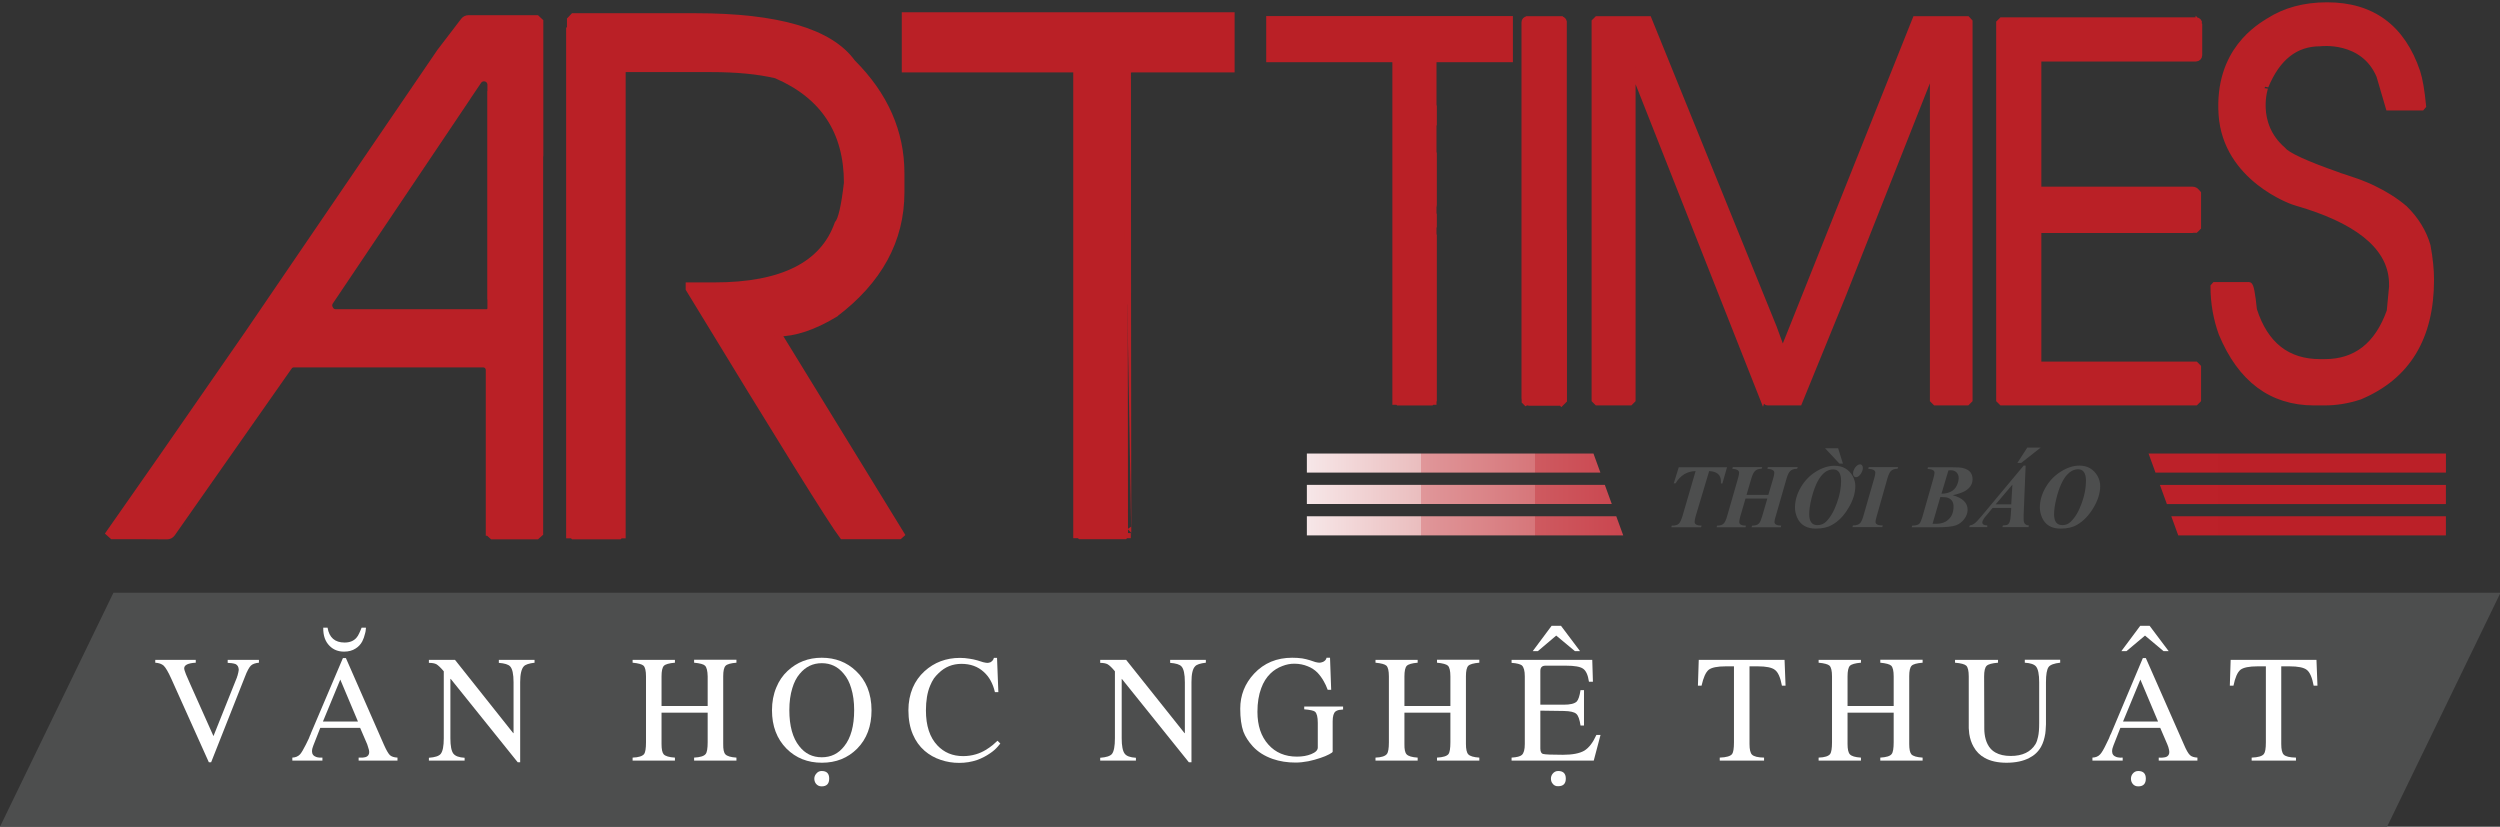 <svg version="1.2" xmlns="http://www.w3.org/2000/svg" viewBox="0 0 1512 500" width="1512" height="500">
	<rect x="0" y="0" width="1512" height="500" fill="#333333" stroke="none"/>
	<title>Vector Smart Object-ai</title>
	<defs>
		<clipPath clipPathUnits="userSpaceOnUse" id="cp1">
			<path d="m977.52 312.24l4.2 11.56h-191.36v-11.56zm501.76 0v11.56h-161.88l-4.2-11.56zm0-18.96v11.56h-168.76l-4.2-11.56zm-508.68-0.04l4.2 11.56h-184.44v-11.56zm-6.88-18.96l4.2 11.56h-177.56v-11.56zm515.6 0v11.56h-175.68l-4.2-11.56z"/>
		</clipPath>
		<linearGradient id="g1" x1="790.4" y1="-1103.6" x2="1479.3" y2="-1103.6" gradientUnits="userSpaceOnUse">
			<stop offset="0" stop-color="#fefefe"/>
			<stop offset="0" stop-color="#f7e7e8"/>
			<stop offset=".1" stop-color="#eabdbe"/>
			<stop offset=".1" stop-color="#e0979a"/>
			<stop offset=".2" stop-color="#d6767a"/>
			<stop offset=".2" stop-color="#ce5a60"/>
			<stop offset=".3" stop-color="#c9404a"/>
			<stop offset=".4" stop-color="#c2303b"/>
			<stop offset=".5" stop-color="#be262f"/>
			<stop offset=".6" stop-color="#bc2129"/>
			<stop offset="1" stop-color="#bb2028"/>
		</linearGradient>
	</defs>
	<style>
		.s0 { fill: #4d4e4e } 
		.s1 { fill: #ffffff } 
		.s2 { fill: url(#g1) } 
		.s3 { fill: none } 
		.s4 { fill: #ba2026 } 
		.s5 { fill: none;stroke: #ba2026;stroke-width: 4 } 
	</style>
	<g id="Layer 1">
		<g id="&lt;Group&gt;">
			<path id="&lt;Path&gt;" class="s0" d="m1512.3 358.5l-68.6 141.5h-1443.7l68.6-141.5z"/>
			<g id="&lt;Clip Group&gt;">
				<path id="&lt;Path&gt;" class="s1" d="m156.6 400.8c-2.2 0.2-3.9 0.8-4.9 1.8-1 1-2.3 3.3-3.6 6.8l-20.4 51.6h-1.4l-22.7-50.5q-2.7-6-4.6-7.9-1.8-1.6-5.1-1.8v-1.7h24.5v1.7q-7 0.4-7 3.4c0 0.7 0.4 1.9 1.1 3.7 0.5 1.3 1.5 3.3 2.7 6.2l13.9 31.1 14.2-35.5c0.1-0.3 0.1-0.7 0.3-0.9q0.7-2.5 0.8-3.7-0.1-2.6-2-3.5-0.9-0.3-2.2-0.5l-2.5-0.2v-1.8h18.9z"/>
				<path id="&lt;Compound Path&gt;" fill-rule="evenodd" class="s1" d="m216.9 460v-1.8q1.6 0 2.4 0c0.9-0.1 1.5-0.2 2.1-0.4q1.9-0.8 1.9-3c0-0.7-0.2-1.6-0.7-3l-0.5-1.6-4.3-10h-24.1l-4.2 10.7q-0.8 1.9-0.8 3.5 0 2.5 2.5 3.4 0.8 0.3 2 0.4 0.5 0 1 0h0.8v1.8h-18.2v-1.8q2.9-0.1 4.7-2 1.3-1.5 3.5-5.9l1.8-3.7q0.3-0.8 0.7-1.8l0.4-0.8q0-0.1 0.1-0.4l19.4-45.6h1.8l22.9 52.2q2.2 5 3.7 6.5c1 0.9 2.5 1.4 4.6 1.5v1.8zm-0.4-23.6l-10.7-25.4-10.5 25.4zm4.8-56.8q0 0.4 0 0.6c-0.1 0.3-0.1 0.6-0.1 0.8q-0.1 1.1-0.4 2.1c-0.4 1.8-1 3.4-1.7 4.8-1 1.9-2.4 3.3-4 4.3q-2.9 1.9-7 1.9-5.4 0-8.8-3.5c-2.6-2.6-3.9-6.2-3.8-11h2.6q1.5 9 10.3 9 4.6 0 7.1-2.8 1-1.1 1.8-2.9c0.2-0.4 0.4-1 0.7-1.6l0.7-1.7z"/>
				<path id="&lt;Path&gt;" class="s1" d="m323.4 400.8c-3.4 0.4-5.6 1.1-6.6 2.2-1.4 1.5-2.2 4.7-2.2 9.6v48.4h-1.5l-40.5-50.4h-0.2v35.9q0 6.9 1.8 9.3c1.2 1.5 3.4 2.3 6.8 2.5v1.7h-21.6v-1.7q5.5-0.4 7.1-2.3 1.9-2.3 1.9-9.5v-40.5q-2.8-3.3-4.5-4.3c-1-0.5-2.5-0.8-4.5-0.8v-1.8h15.8l35.2 44.3h0.2v-30.8q0-7.4-2.1-9.6-1.6-1.7-6.8-2.1v-1.8h21.6v1.7z"/>
				<path id="&lt;Path&gt;" class="s1" d="m382.6 458.2c3.6-0.1 6-0.9 7-2.2 0.7-1 1.1-3.4 1.1-7v-39.9q0-5-1.5-6.5-1.4-1.3-6.6-1.8v-1.7h25.6v1.7c-3.5 0.3-5.7 0.9-6.7 1.9q-1.4 1.5-1.4 6.4v17.9h27.9v-17.9q-0.1-5-1.6-6.5-1.3-1.3-6.6-1.8v-1.8h25.6v1.8c-3.5 0.3-5.7 0.9-6.6 1.9q-1.4 1.5-1.4 6.3v40.9q-0.1 4.8 1.3 6.3c1 1.1 3.3 1.8 6.7 2v1.8h-25.6v-1.8c3.7-0.2 6-0.9 7-2.2 0.8-1 1.2-3.4 1.2-7.1v-17.9h-27.9v19q0 4.7 1.3 6.2c1 1.1 3.3 1.8 6.8 2v1.8h-25.6z"/>
				<path id="&lt;Compound Path&gt;" fill-rule="evenodd" class="s1" d="m475.7 452.8q-8.8-8.9-8.8-23.2 0-7.6 2.6-13.8 2.4-5.9 6.8-10c5.7-5.3 12.5-8 20.7-8q12.3 0 20.7 8 4.5 4.2 6.9 10 2.5 6.2 2.5 13.8 0 14.4-8.7 23.2c-5.7 5.7-12.8 8.5-21.3 8.5q-12.9 0-21.4-8.5zm34.9-1.5c4-5 6-12.3 6-21.8q0-7.5-1.8-13.3-1.5-5.2-4.5-8.7c-3.5-4.3-7.9-6.4-13.3-6.4q-8 0-13.3 6.4c-2 2.3-3.5 5.3-4.5 8.7q-1.8 5.8-1.8 13.3 0 14.3 6 21.8c3.5 4.5 8 6.7 13.6 6.7 5.6 0 10.1-2.2 13.6-6.7zm-17 16.7q1.3-1.7 3.3-1.7c3.1 0 4.6 1.5 4.6 4.6q0 4.7-4.6 4.7-2.1 0-3.4-1.6c-0.7-0.9-1-2-1-3q0-1.7 1.1-3z"/>
				<path id="&lt;Path&gt;" class="s1" d="m601.7 418.5q-1.8-7.7-6.7-12.1c-3.6-3.3-8.1-4.9-13.5-4.9q-8.1 0-13.8 5.6c-1.1 1-2 2.1-2.8 3.1q-1.4 2.1-2.4 4.6-2.5 6-2.5 14.9 0 13.8 6.9 21.1 6.1 6.5 15.6 6.5 4 0 7.7-1.1 3.1-0.9 5.9-2.6 2.2-1.3 4.3-3l2.9-2.6 1.7 1.7-1.6 1.9q-1.9 2.2-4.6 4-3.6 2.5-7.7 4-5.2 1.8-11 1.8-5.8 0-11.1-1.8c-3.7-1.2-7-3.1-9.8-5.5q-4.6-4-7.1-9.9c-1.8-4.2-2.7-9.1-2.7-14.6q0-7.4 2.6-13.6 2.5-5.8 7.1-10 8.9-8.1 21.5-8.1 2.9 0 5.8 0.5 2.2 0.3 4.7 1l3.5 1.1q1.7 0.4 2.3 0.4h0.3q0.2 0 0.4 0c0.5-0.1 0.9-0.2 1.3-0.3 1.1-0.6 1.9-1.4 2.2-2.7h1.9l0.8 20.7h-2.1z"/>
				<path id="&lt;Path&gt;" class="s1" d="m729.3 400.8c-3.4 0.4-5.6 1.1-6.5 2.2-1.5 1.5-2.2 4.7-2.2 9.6v48.4h-1.6l-40.5-50.4h-0.1v35.9q0 6.9 1.8 9.3 1.6 2.2 6.8 2.5v1.7h-21.6v-1.7q5.5-0.4 7.1-2.3 1.8-2.3 1.8-9.5v-40.5q-2.7-3.3-4.5-4.3c-1-0.5-2.5-0.8-4.4-0.8v-1.8h15.7l35.3 44.3h0.2v-30.8q0-7.4-2.1-9.6-1.6-1.7-6.8-2.1v-1.8h21.6z"/>
				<path id="&lt;Path&gt;" class="s1" d="m812.4 429.1c-1.3 0.1-2.2 0.2-2.7 0.3-0.8 0.2-1.5 0.5-2 0.9-1.1 0.9-1.7 2.9-1.7 5.9v18.4q0 0.5-2.1 1.6c-1.5 0.8-3.2 1.5-5.3 2.2-2.4 0.8-4.8 1.5-7.3 2q-4.2 0.8-7.7 0.8c-5 0-9.6-0.7-13.9-2.2q-7.4-2.6-12-7.6-4-4.4-5.7-8.9-1.9-5.4-1.9-13.9 0-12.2 8.4-21.2 9-9.6 23-9.6 3.2 0 6.1 0.4 2.3 0.4 4.6 1.1l3.3 1.1q1.6 0.4 2.5 0.4l0.9-0.1q0.7-0.2 1.3-0.4 1.8-0.9 2.1-2.5h2.1l0.7 19.4h-2.1q-1.1-3-2.4-5.2-1.7-3-3.8-5.2-2.5-2.5-5.8-3.8c-2.4-1-5.1-1.6-8.2-1.6q-3.7 0-7.2 1.4-4.1 1.5-7.2 4.5c-2.4 2.3-4.3 5.3-5.6 8.9q-2.3 6.1-2.3 14.3c0 8.3 2.2 14.9 6.6 19.8q6.5 7.3 17.3 7.3 4.9 0 8.6-1.5 4-1.6 4-4v-14.9q0-5.3-1.7-6.8-1.3-1-6.5-1.4v-1.7h23.5v1.8z"/>
				<path id="&lt;Path&gt;" class="s1" d="m831.9 458.2c3.6-0.1 5.9-0.9 6.9-2.2 0.8-1 1.2-3.4 1.2-7v-39.9q0-5-1.5-6.5-1.4-1.3-6.6-1.8v-1.7h25.5v1.7c-3.4 0.3-5.6 0.9-6.6 1.9q-1.4 1.5-1.4 6.4v17.9h27.8v-17.9q0-5-1.5-6.5-1.4-1.3-6.6-1.8v-1.8h25.6v1.8c-3.5 0.3-5.7 0.9-6.7 1.9q-1.4 1.5-1.4 6.3v40.9q0 4.8 1.4 6.3c1 1.1 3.3 1.8 6.7 2v1.8h-25.6v-1.8c3.7-0.2 6-0.9 7-2.2 0.7-1 1.1-3.4 1.1-7.1v-17.9h-27.8v19q-0.1 4.7 1.3 6.2c1 1.1 3.3 1.8 6.7 2v1.8h-25.5z"/>
				<path id="&lt;Compound Path&gt;" class="s1" d="m963.9 460h-49.7v-1.8c3.2-0.2 5.2-0.7 6.2-1.6q1.8-1.6 1.8-6.6v-40.9c0-3.4-0.6-5.6-1.8-6.7-1-0.7-3-1.3-6.2-1.5v-1.8h48.8l0.4 13.2h-2.4c-0.6-4.1-1.8-6.7-3.6-7.9-1.7-1.2-5.2-1.8-10.3-1.8h-12.4q-3.1 0-3.1 3.2v20.4h14.2q5.8 0 7.8-1.9 1.5-1.6 2.3-6.9h2.1v21.4h-2.1q-0.8-5.6-2.6-7.1-1.8-1.6-7.5-1.7l-14.2-0.2v22.9q0 2.9 1.7 3.3 1.8 0.5 12 0.5 8.6 0 12.9-2.5 4.2-2.6 7.3-9.5h2.5zm-11.4-66.2l-11.3-9.4-11.1 9.4h-3.1l11.4-15.3h5.7l11.5 15.3zm-13.5 74.2q1.3-1.7 3.4-1.7c3 0 4.6 1.5 4.6 4.6q0 4.6-4.6 4.6-2.2 0.1-3.4-1.6c-0.7-0.8-1-1.9-1-3q0-1.6 1-2.9z"/>
				<path id="&lt;Path&gt;" class="s1" d="m1067 460h-26.9v-1.8q6-0.2 7.5-2.2c0.7-1 1.1-3.3 1.1-7v-46h-4.9c-5.2 0-8.6 0.7-10.4 2.1-1.8 1.5-3.2 4.7-4.3 9.6h-2.2l0.5-15.6h51.9l0.6 15.6h-2.2c-0.9-4.9-2.3-8.2-4.3-9.6q-2.7-2.1-10.3-2.1h-5v47q0 4.9 1.5 6.4 1.7 1.7 7.3 1.8v1.8z"/>
				<path id="&lt;Path&gt;" class="s1" d="m1099.9 458.2c3.7-0.1 6-0.9 7-2.2 0.7-1 1.1-3.4 1.1-7v-39.9q0-5-1.5-6.5-1.4-1.3-6.6-1.8v-1.7h25.6v1.7c-3.5 0.3-5.7 0.9-6.7 1.9q-1.4 1.5-1.4 6.4v17.9h27.9v-17.9q0-5-1.5-6.5-1.4-1.3-6.6-1.8v-1.8h25.6v1.8c-3.6 0.3-5.8 0.9-6.7 1.9q-1.4 1.5-1.4 6.3v40.9q0 4.8 1.3 6.3c1 1.1 3.3 1.8 6.8 2v1.8h-25.6v-1.8c3.6-0.2 6-0.9 6.9-2.2 0.8-1 1.2-3.4 1.2-7.1v-17.9h-27.9v19q0 4.7 1.4 6.2c1 1.1 3.2 1.8 6.7 2v1.8h-25.6z"/>
				<path id="&lt;Path&gt;" class="s1" d="m1246 400.8q-5.5 0.6-7 2.6-1.6 2.2-1.6 9.2v25.5q-0.1 0.9-0.1 1.7c-0.1 1.4-0.1 2.6-0.3 3.8-0.5 3.1-1.3 5.8-2.6 8.1q-2.5 4.4-7.1 6.7c-3.6 1.9-8.2 2.9-13.8 2.9-5.3 0-9.7-1-13.1-2.9q-4.4-2.4-6.8-6.8-1.9-3.3-2.6-7.8c-0.1-1-0.2-2.2-0.3-3.4v-31.3q0-5-1.5-6.5c-1-0.9-3.2-1.5-6.8-1.8v-1.7h26v1.7c-3.6 0.3-5.9 0.9-6.9 1.9q-1.5 1.5-1.5 6.4l0.1 31.9c0 1 0.1 2 0.2 2.9 0.3 2.4 0.9 4.4 1.8 6.2 1.1 2.2 2.7 3.9 4.7 5q3.7 2.1 9.3 2.1 10.6 0 15-7.2 1-1.8 1.5-4.3c0.5-2.1 0.7-4.9 0.7-8.3v-24.8q0-7.1-1.9-9.5-1.7-2-6.8-2.3v-1.8h21.4v1.8z"/>
				<path id="&lt;Compound Path&gt;" fill-rule="evenodd" class="s1" d="m1305.6 460v-1.8q1.6 0.1 2.4 0c0.9-0.1 1.6-0.2 2.1-0.4q1.9-0.8 1.9-3c0-0.7-0.2-1.6-0.6-3l-0.6-1.6-4.3-10h-24.1l-4.2 10.7q-0.8 1.9-0.8 3.5 0 2.5 2.5 3.4 0.8 0.3 2.1 0.4 0.4 0.1 0.9 0h0.9v1.8h-18.3v-1.8q3-0.1 4.7-2 1.4-1.5 3.5-5.9l1.8-3.7q0.3-0.8 0.7-1.8l0.4-0.8q0-0.1 0.2-0.4l19.2-45.6h1.8l23 52.2q2.1 5 3.7 6.5c0.9 0.9 2.5 1.4 4.5 1.5v1.8zm2.9-66.2l-11.2-9.4-11.2 9.4h-3.1l11.4-15.3h5.7l11.5 15.3zm-3.3 42.6l-10.7-25.4-10.5 25.4zm-15.4 31.6q1.3-1.7 3.4-1.7c3 0 4.6 1.5 4.6 4.6q0 4.7-4.6 4.7-2.2 0-3.4-1.6c-0.7-0.9-1-2-1-3 0-1.1 0.3-2.1 1-3z"/>
				<path id="&lt;Path&gt;" class="s1" d="m1388.6 460h-26.8v-1.8q5.9-0.2 7.4-2.2c0.8-1 1.2-3.3 1.2-7v-46h-5c-5.1 0-8.6 0.7-10.4 2.1-1.8 1.5-3.2 4.7-4.2 9.6h-2.2l0.5-15.6h51.9l0.6 15.6h-2.3c-0.9-4.9-2.3-8.2-4.2-9.6q-2.7-2.1-10.4-2.1h-5v47q0 4.9 1.5 6.4 1.7 1.7 7.4 1.8v1.8z"/>
				<path id="&lt;Compound Path&gt;" fill-rule="evenodd" class="s0" d="m1246.2 319.7q-8.2 0-11.2-6.7-1.3-3.1-1.3-6 0-6.3 3.6-12.4c2.3-3.9 5.3-7 9-9.3q5.7-3.7 11.4-3.7c4.9 0 8.5 2.2 10.9 6.3q1.6 3 1.6 6c0 4.3-1.4 8.8-4.2 13.4-2.7 4.5-6 7.9-9.8 10.1-2.7 1.6-6 2.3-10 2.3zm10.6-35.9q-3.7 0.1-6.7 3.4-3.9 4.3-6.4 14.2-1.4 5.7-1.4 9.6 0 6.6 5 6.6c2 0 3.7-0.7 5-2q4.1-3.8 6.8-11.5c1.7-4.7 2.5-9.1 2.5-13.3q0-7-4.8-7zm-22.6-13.1l-11.8 9.3h-2.3l6-9.3zm-17.8 36.5h-11.3l-2.2 2.7-2.6 3.1q-0.6 0.8-1.1 1.8-0.3 0.6-0.3 1.2c0 1.1 1 1.7 3 1.8v1h-10.9l0.3-1q1.5-0.2 2.6-1c1-0.7 2.4-2.1 4.3-4.4l25.7-30.8h1.2l-1.2 29.8c0 1.4 0 2.4 0 2.8 0 2.3 1 3.4 3.2 3.6l-0.3 1h-15.7l0.2-1q2.4-0.2 2.7-0.4 1.9-0.9 2.1-5.7zm0-2.2l0.7-11.9-10.1 11.9zm-50.4-22.4h14.4c3.2 0 5.5 0.1 6.9 0.5q5.7 1.4 5.7 6.7c0 3.1-1.6 5.5-4.8 7.3-1.5 0.8-3.9 1.7-7.2 2.4q9 2.5 9 8.8c0 2-0.7 3.9-2.1 5.7q-2 2.6-4.9 3.7c-2.2 0.8-6.1 1.2-11.7 1.2h-15.1l0.3-1q3.6 0 4.7-1.6c0.4-0.6 0.8-1.8 1.4-3.5l6.4-22.4c0.7-2.3 1-3.8 1-4.5q0-2.1-4.2-2.3zm8.2 16q6.8-0.1 9.2-4.8 1.2-2.5 1.2-4.7 0-2.1-1.3-3.4-1.3-1.3-3.5-1.3l-1.4 0.1zm-0.7 2l-4.7 16.2c1 0 1.6 0 2 0 3.3 0 6-0.9 7.8-2.8q2.9-2.7 2.9-7.7 0-3.9-3.3-5.2-1.3-0.5-4.7-0.5zm-43.6-17.1l0.3-1h17.8l-0.4 1q-2.8 0-4.1 1.5-1 1.1-1.9 4l-6.6 23.3c-0.5 1.7-0.7 2.8-0.7 3.3q0 2.2 4.4 2.2l-0.3 1h-18l0.2-1q3 0 4.3-1.3 1.1-1.1 2-4.2l6.7-23.3q0.6-2.1 0.6-3.2 0-2-4.3-2.3zm-26.1-12.4h7.9l2.9 9.3h-2.1zm-5.7 48.6q-8.2 0-11.2-6.7-1.3-3.1-1.3-6 0-6.3 3.6-12.4c2.3-3.9 5.3-7 9-9.3q5.7-3.6 11.4-3.6c4.9 0 8.5 2.1 10.9 6.2q1.6 3 1.6 6c0 4.4-1.4 8.8-4.2 13.4-2.7 4.6-6 8-9.8 10.1-2.7 1.6-6 2.3-10 2.3zm10.6-35.8q-3.7 0-6.7 3.3-3.9 4.3-6.4 14.2-1.4 5.7-1.4 9.6 0 6.6 5 6.6c2 0 3.7-0.7 5-1.9q4.1-3.9 6.8-11.6c1.7-4.7 2.5-9.1 2.5-13.2q0-7-4.8-7zm-52.4 15.4h13.2l3-10.2c0.4-1.4 0.6-2.4 0.6-3.2q0-2.1-4.2-2.4l0.3-1h18.1l-0.4 1c-1.9 0-3.3 0.5-4.2 1.4q-1.2 1.2-2.1 4.2l-6.7 23.3c-0.5 1.5-0.7 2.6-0.7 3.3q0 2.1 4.1 2.2l-0.3 1h-17.7l0.4-1c1.9 0 3.3-0.4 4.2-1.4q0.9-1 1.8-4.1l3.2-10.9h-13.2l-3.2 10.9q-0.6 2.3-0.6 3.3c0 1.4 1.3 2.2 4 2.2l-0.2 1h-17.5l0.3-1c1.9 0 3.2-0.4 4.1-1.4q1-1 1.9-4.1l6.7-23.3q0.6-2 0.6-3.2 0-2.1-4.1-2.4l0.3-1h17.8l-0.4 1q-2.8 0-4.1 1.5c-0.7 0.7-1.4 2.1-2 4.1zm-41-16.7h29.2l-2.8 9.8h-0.9q0-0.8 0-1.4 0-5.7-7.1-6.1l-8.2 27.4c-0.4 1.5-0.6 2.6-0.6 3.4 0 1.4 1.4 2.2 4.2 2.2l-0.3 1h-18l0.3-1q3 0.1 4.4-1.3c0.6-0.7 1.3-2.1 2-4.3l8-27.4q-7.8 0.2-12.1 7.4h-1.1z"/>
				<path id="&lt;Path&gt;" class="s0" d="m1125.7 281c1.2 0.7 1.3 2.9 0.1 4.9-1.1 2.1-2.9 3.2-4.1 2.5-1.2-0.6-1.3-2.8-0.2-4.8 1.1-2.1 3-3.2 4.2-2.6z"/>
			</g>
			<g id="&lt;Clip Group&gt;" clip-path="url(#cp1)">
				<path id="&lt;Path&gt;" class="s2" d="m790.4 274.3h688.9v49.5h-688.9z"/>
				<path id="&lt;Compound Path&gt;" class="s3" d="m977.5 312.2l4.2 11.6h-191.3v-11.6zm501.7 0v11.6h-161.9l-4.2-11.6zm0-18.9v11.5h-168.7l-4.2-11.5zm-508.7-0.1l4.2 11.6h-184.4v-11.6zm-6.9-18.9l4.2 11.5h-177.6v-11.5zm515.6 0v11.5h-175.7l-4.2-11.5z"/>
			</g>
			<g id="&lt;Clip Group&gt;">
				<path id="&lt;Path&gt;" class="s4" d="m504.8 190c-12.8 7.7-24.3 11.5-34.5 11.5l74.7 121.7-1 0.9h-34.4q-9.1-11.7-92.9-149.4v-1.9h15.3q61.5 0 74.7-37.4c2.2-2.5 4.1-10.8 5.7-24.8q0-46.7-43-65.2-16.1-3.8-39.3-3.8h-53.7v153.2c0 0.1 0 0.1 0 0.1v3.7 0.1 123.5 0.1 1.3h-1.3l-0.6 0.6h-27.7l-0.6-0.6h-1.8v-305h0.5v-6.6l1.9-2h73.8q74.7 0 94.8 27.8 29.6 29.5 29.6 67v11.5c0 28.9-13.4 53.5-40.2 73.7z"/>
				<path id="&lt;Path&gt;" class="s5" d="m504.8 190c-12.8 7.7-24.3 11.5-34.5 11.5l74.7 121.7-1 0.9h-34.4q-9.1-11.7-92.9-149.4v-1.9h15.3q61.5 0 74.7-37.4c2.2-2.5 4.1-10.8 5.7-24.8q0-46.7-43-65.2-16.1-3.8-39.3-3.8h-53.7v153.2c0 0.1 0 0.1 0 0.1v3.7 0.1 123.5 0.1 1.3h-1.3l-0.6 0.6h-27.7l-0.6-0.6h-1.8v-305h0.5v-6.6l1.9-2h73.8q74.7 0 94.8 27.8 29.6 29.5 29.6 67v11.5c0 28.9-13.4 53.5-40.2 73.7z"/>
				<path id="&lt;Path&gt;" class="s4" d="m682.2 322.2l-0.3 0.2v1.1h-1.1l-0.6 0.6h-26.8l-0.6-0.6h-1.7v-281.7h-103.7v-32.4h197.3v32.4h-60.5l-2.2 0.6c0 0 0.1 279.8 0.2 279.8z"/>
				<path id="&lt;Path&gt;" class="s5" d="m682.2 322.2l-0.3 0.2v1.1h-1.1l-0.6 0.6h-26.8l-0.6-0.6h-1.7v-281.7h-103.7v-32.4h197.3v32.4h-60.5l-2.2 0.6c0 0 0.1 279.8 0.2 279.8z"/>
				<path id="&lt;Path&gt;" class="s4" d="m866.8 36v27.5l0.2 0.9v10.5l-0.2 0.2v17.9l0.2 0.2v31c0 0.1-0.2 0.2-0.2 0.2v6.8h0.2v5.7l-0.2 0.5v4.2l0.2 0.9v99.3l-0.2 0.2v0.8h-0.8l-0.4 0.4h-19.8l-0.4-0.4h-1.3v-207.2h-76.3v-23.9h145.2v23.9h-44.6z"/>
				<path id="&lt;Path&gt;" class="s5" d="m866.8 36v27.5l0.2 0.9v10.5l-0.2 0.2v17.9l0.2 0.2v31c0 0.1-0.2 0.2-0.2 0.2v6.8h0.2v5.7l-0.2 0.5v4.2l0.2 0.9v99.3l-0.2 0.2v0.8h-0.8l-0.4 0.4h-19.8l-0.4-0.4h-1.3v-207.2h-76.3v-23.9h145.2v23.9h-44.6z"/>
				<path id="&lt;Compound Path&gt;" fill-rule="evenodd" class="s4" d="m326.6 94.1c0 0.3-0.1 0.6-0.1 0.9v227.5l-1.9 1.7h-26.8l-1.9-1.7v-0.5h-0.1v-98.2c0-2-1.6-3.6-3.6-3.6h-114.5c-1.1 0-2.2 0.5-2.9 1.5l-70.8 101c-0.7 1-1.8 1.5-3 1.5l-17.4-0.1h-15.6l-1.9-1.7 32.3-46.2 51.7-74.6 116.1-170.3 14.3-18.7c0.7-0.9 1.7-1.4 2.8-1.4h41.3l2 1.9v70.9zm-29.8 93.4v-8.4h-0.1v-122h0.1v-5.8c0-4.1-5.2-5.6-7.5-2.3l-6.8 10.1h-0.1v0.2l-82.8 123.2c-1 1.5-0.8 3.3 0.1 4.6 0.6 1.1 1.8 1.9 3.2 1.9h92.3z"/>
				<path id="&lt;Compound Path&gt;" fill-rule="evenodd" class="s5" d="m326.6 94.1c0 0.3-0.1 0.6-0.1 0.9v227.5l-1.9 1.7h-26.8l-1.9-1.7v-0.5h-0.1v-98.2c0-2-1.6-3.6-3.6-3.6h-114.5c-1.1 0-2.2 0.5-2.9 1.5l-70.8 101c-0.7 1-1.8 1.5-3 1.5l-17.4-0.1h-15.6l-1.9-1.7 32.3-46.2 51.7-74.6 116.1-170.3 14.3-18.7c0.7-0.9 1.7-1.4 2.8-1.4h41.3l2 1.9v70.9zm-29.8 93.4v-8.4h-0.1v-122h0.1v-5.8c0-4.1-5.2-5.6-7.5-2.3l-6.8 10.1h-0.1v0.2l-82.8 123.2c-1 1.5-0.8 3.3 0.1 4.6 0.6 1.1 1.8 1.9 3.2 1.9h92.3z"/>
				<path id="&lt;Path&gt;" class="s4" d="m945.7 141v5.5 0.1 52.4 18.3 19.8 1.3 3.6l-1.4 1.4c-0.1-0.1-0.1-0.2-0.2-0.3q-0.6 0.3-1.1 0.3h-18.2c-0.5 0-0.9-0.2-1.3-0.5-0.2 0.1-0.3 0.3-0.5 0.4l-0.7-0.7v-1.1c-0.1-0.3-0.1-0.6-0.1-0.9v-227.1c0-0.9 0.6-1.6 1.5-1.6l0.1-0.1h20.4l0.1 0.1c0.7 0.1 1.1 0.6 1.3 1.3v127.8z"/>
				<path id="&lt;Path&gt;" class="s5" d="m945.7 141v5.5 0.1 52.4 18.3 19.8 1.3 3.6l-1.4 1.4c-0.1-0.1-0.1-0.2-0.2-0.3q-0.6 0.3-1.1 0.3h-18.2c-0.5 0-0.9-0.2-1.3-0.5-0.2 0.1-0.3 0.3-0.5 0.4l-0.7-0.7v-1.1c-0.1-0.3-0.1-0.6-0.1-0.9v-227.1c0-0.9 0.6-1.6 1.5-1.6l0.1-0.1h20.4l0.1 0.1c0.7 0.1 1.1 0.6 1.3 1.3v127.8z"/>
				<path id="&lt;Path&gt;" class="s4" d="m1191 13.2v228.6l-1.4 1.4h-19l-1.4-1.4v-200.4h-0.6l-54.4 137.6-26.2 64.2h-19c-0.6 0-1.5-1.2-2.7-3.6l-0.2 0.6-78.2-198h-0.7v72.6 13.8 113.2l-1.4 1.4h-19.8l-1.4-1.4v-104.4-16.9-107.3l1.4-1.4h31l75.6 186.3 4.9 13.4h1.4l79.7-199.7h31.1z"/>
				<path id="&lt;Path&gt;" class="s5" d="m1191 13.2v228.6l-1.4 1.4h-19l-1.4-1.4v-200.4h-0.6l-54.4 137.6-26.2 64.2h-19c-0.6 0-1.5-1.2-2.7-3.6l-0.2 0.6-78.2-198h-0.7v72.6 13.8 113.2l-1.4 1.4h-19.8l-1.4-1.4v-104.4-16.9-107.3l1.4-1.4h31l75.6 186.3 4.9 13.4h1.4l79.7-199.7h31.1z"/>
				<path id="&lt;Path&gt;" class="s4" d="m1431.6 114.4c0-0.1-0.1-0.1-0.1-0.1q0 0 0.1 0.1z"/>
				<path id="&lt;Path&gt;" class="s5" d="m1431.6 114.4c0-0.1-0.1-0.1-0.1-0.1q0 0 0.1 0.1z"/>
				<path id="&lt;Path&gt;" class="s4" d="m1422.2 110.3c-3.7-1.4-6.8-2.4-9.1-3.1 2.9 1 5.9 2 9.1 3.1z"/>
				<path id="&lt;Path&gt;" class="s5" d="m1422.2 110.3c-3.7-1.4-6.8-2.4-9.1-3.1 2.9 1 5.9 2 9.1 3.1z"/>
				<path id="&lt;Path&gt;" class="s4" d="m1409.8 106.2q-0.2-0.1-0.2-0.2c1.2 0.4 2.3 0.8 3.5 1.2-1.6-0.5-2.8-0.8-3.3-1z"/>
				<path id="&lt;Path&gt;" class="s5" d="m1409.8 106.2q-0.2-0.1-0.2-0.2c1.2 0.4 2.3 0.8 3.5 1.2-1.6-0.5-2.8-0.8-3.3-1z"/>
				<path id="&lt;Path&gt;" class="s4" d="m1329.9 14.3v19.1c0 1-0.8 1.8-1.8 1.8h-95.5v79.7h93.4c1 0 1.9 0.5 2.4 1.2l0.8 0.9v20.4l-1.4 1.4h-1.3c-0.1 0-0.3 0.1-0.4 0.1h-93.5v81.8h95.2l1.4 1.4v19.7l-1.4 1.4h-117.1l-1.4-1.4v-144.6l0.7-0.7-0.7-0.7v-81.9l1.4-1.4h6.6 110.9c1 0 1.8 0.8 1.7 1.8z"/>
				<path id="&lt;Path&gt;" class="s5" d="m1329.9 14.3v19.1c0 1-0.8 1.8-1.8 1.8h-95.5v79.7h93.4c1 0 1.9 0.5 2.4 1.2l0.8 0.9v20.4l-1.4 1.4h-1.3c-0.1 0-0.3 0.1-0.4 0.1h-93.5v81.8h95.2l1.4 1.4v19.7l-1.4 1.4h-117.1l-1.4-1.4v-144.6l0.7-0.7-0.7-0.7v-81.9l1.4-1.4h6.6 110.9c1 0 1.8 0.8 1.7 1.8z"/>
				<path id="&lt;Path&gt;" class="s4" d="m1380.6 90.8c2.6 3.3 13.6 8.4 33 15.2q0.1 0.1 0.2 0.1c0.5 0.3 1.7 0.6 3.3 1.1 2.8 1 5.9 2 9.1 3.1 2.8 1.1 6 2.3 9.2 3.9 0.1 0.1 0.2 0.1 0.2 0.1 6 2.9 12.6 6.8 18.6 11.9 6.8 6.7 11.4 14.2 13.8 22.5q2.1 11.5 2.1 20.5 0 52.5-43 70.5c-7.2 2.4-14.3 3.5-21.2 3.5h-6.3q-38.5 0-55.8-41.6c-3.2-8.9-4.9-18.4-4.9-28.2l0.7-0.8h20.5q1.4 0 2.9 14.8 10.2 31.8 40.2 31.8h2.8q28.5 0 39.5-31l1.4-14.8v-1.4q0-31-51.8-47.7c-1-0.3-2.2-0.6-3.6-1.1-1.5-0.4-3-0.9-4.5-1.4 0 0-40.6-13.8-43.2-52.5-2.6-38.7 23.1-53 28.5-56.5 0 0-0.1 0.1-0.1 0.1 9.8-6.3 21.5-9.5 35.2-9.5q40.8 0 54.4 40.2c1.4 4.3 2.6 11.1 3.5 20.4l-0.7 0.8h-19.8l-5.6-19.1c-9.8-23.1-36-19.7-36-19.7-15 0-26 8.7-33.2 26.1 0-0.1-8.1 22.5 10.6 38.7z"/>
				<path id="&lt;Path&gt;" class="s5" d="m1380.6 90.8c2.6 3.3 13.6 8.4 33 15.2q0.1 0.1 0.2 0.1c0.5 0.3 1.7 0.6 3.3 1.1 2.8 1 5.9 2 9.1 3.1 2.8 1.1 6 2.3 9.2 3.9 0.1 0.1 0.2 0.1 0.2 0.1 6 2.9 12.6 6.8 18.6 11.9 6.8 6.7 11.4 14.2 13.8 22.5q2.1 11.5 2.1 20.5 0 52.5-43 70.5c-7.2 2.4-14.3 3.5-21.2 3.5h-6.3q-38.5 0-55.8-41.6c-3.2-8.9-4.9-18.4-4.9-28.2l0.7-0.8h20.5q1.4 0 2.9 14.8 10.2 31.8 40.2 31.8h2.8q28.5 0 39.5-31l1.4-14.8v-1.4q0-31-51.8-47.7c-1-0.3-2.2-0.6-3.6-1.1-1.5-0.4-3-0.9-4.5-1.4 0 0-40.6-13.8-43.2-52.5-2.6-38.7 23.1-53 28.5-56.5 0 0-0.1 0.1-0.1 0.1 9.8-6.3 21.5-9.5 35.2-9.5q40.8 0 54.4 40.2c1.4 4.3 2.6 11.1 3.5 20.4l-0.7 0.8h-19.8l-5.6-19.1c-9.8-23.1-36-19.7-36-19.7-15 0-26 8.7-33.2 26.1 0-0.1-8.1 22.5 10.6 38.7z"/>
			</g>
		</g>
	</g>
</svg>